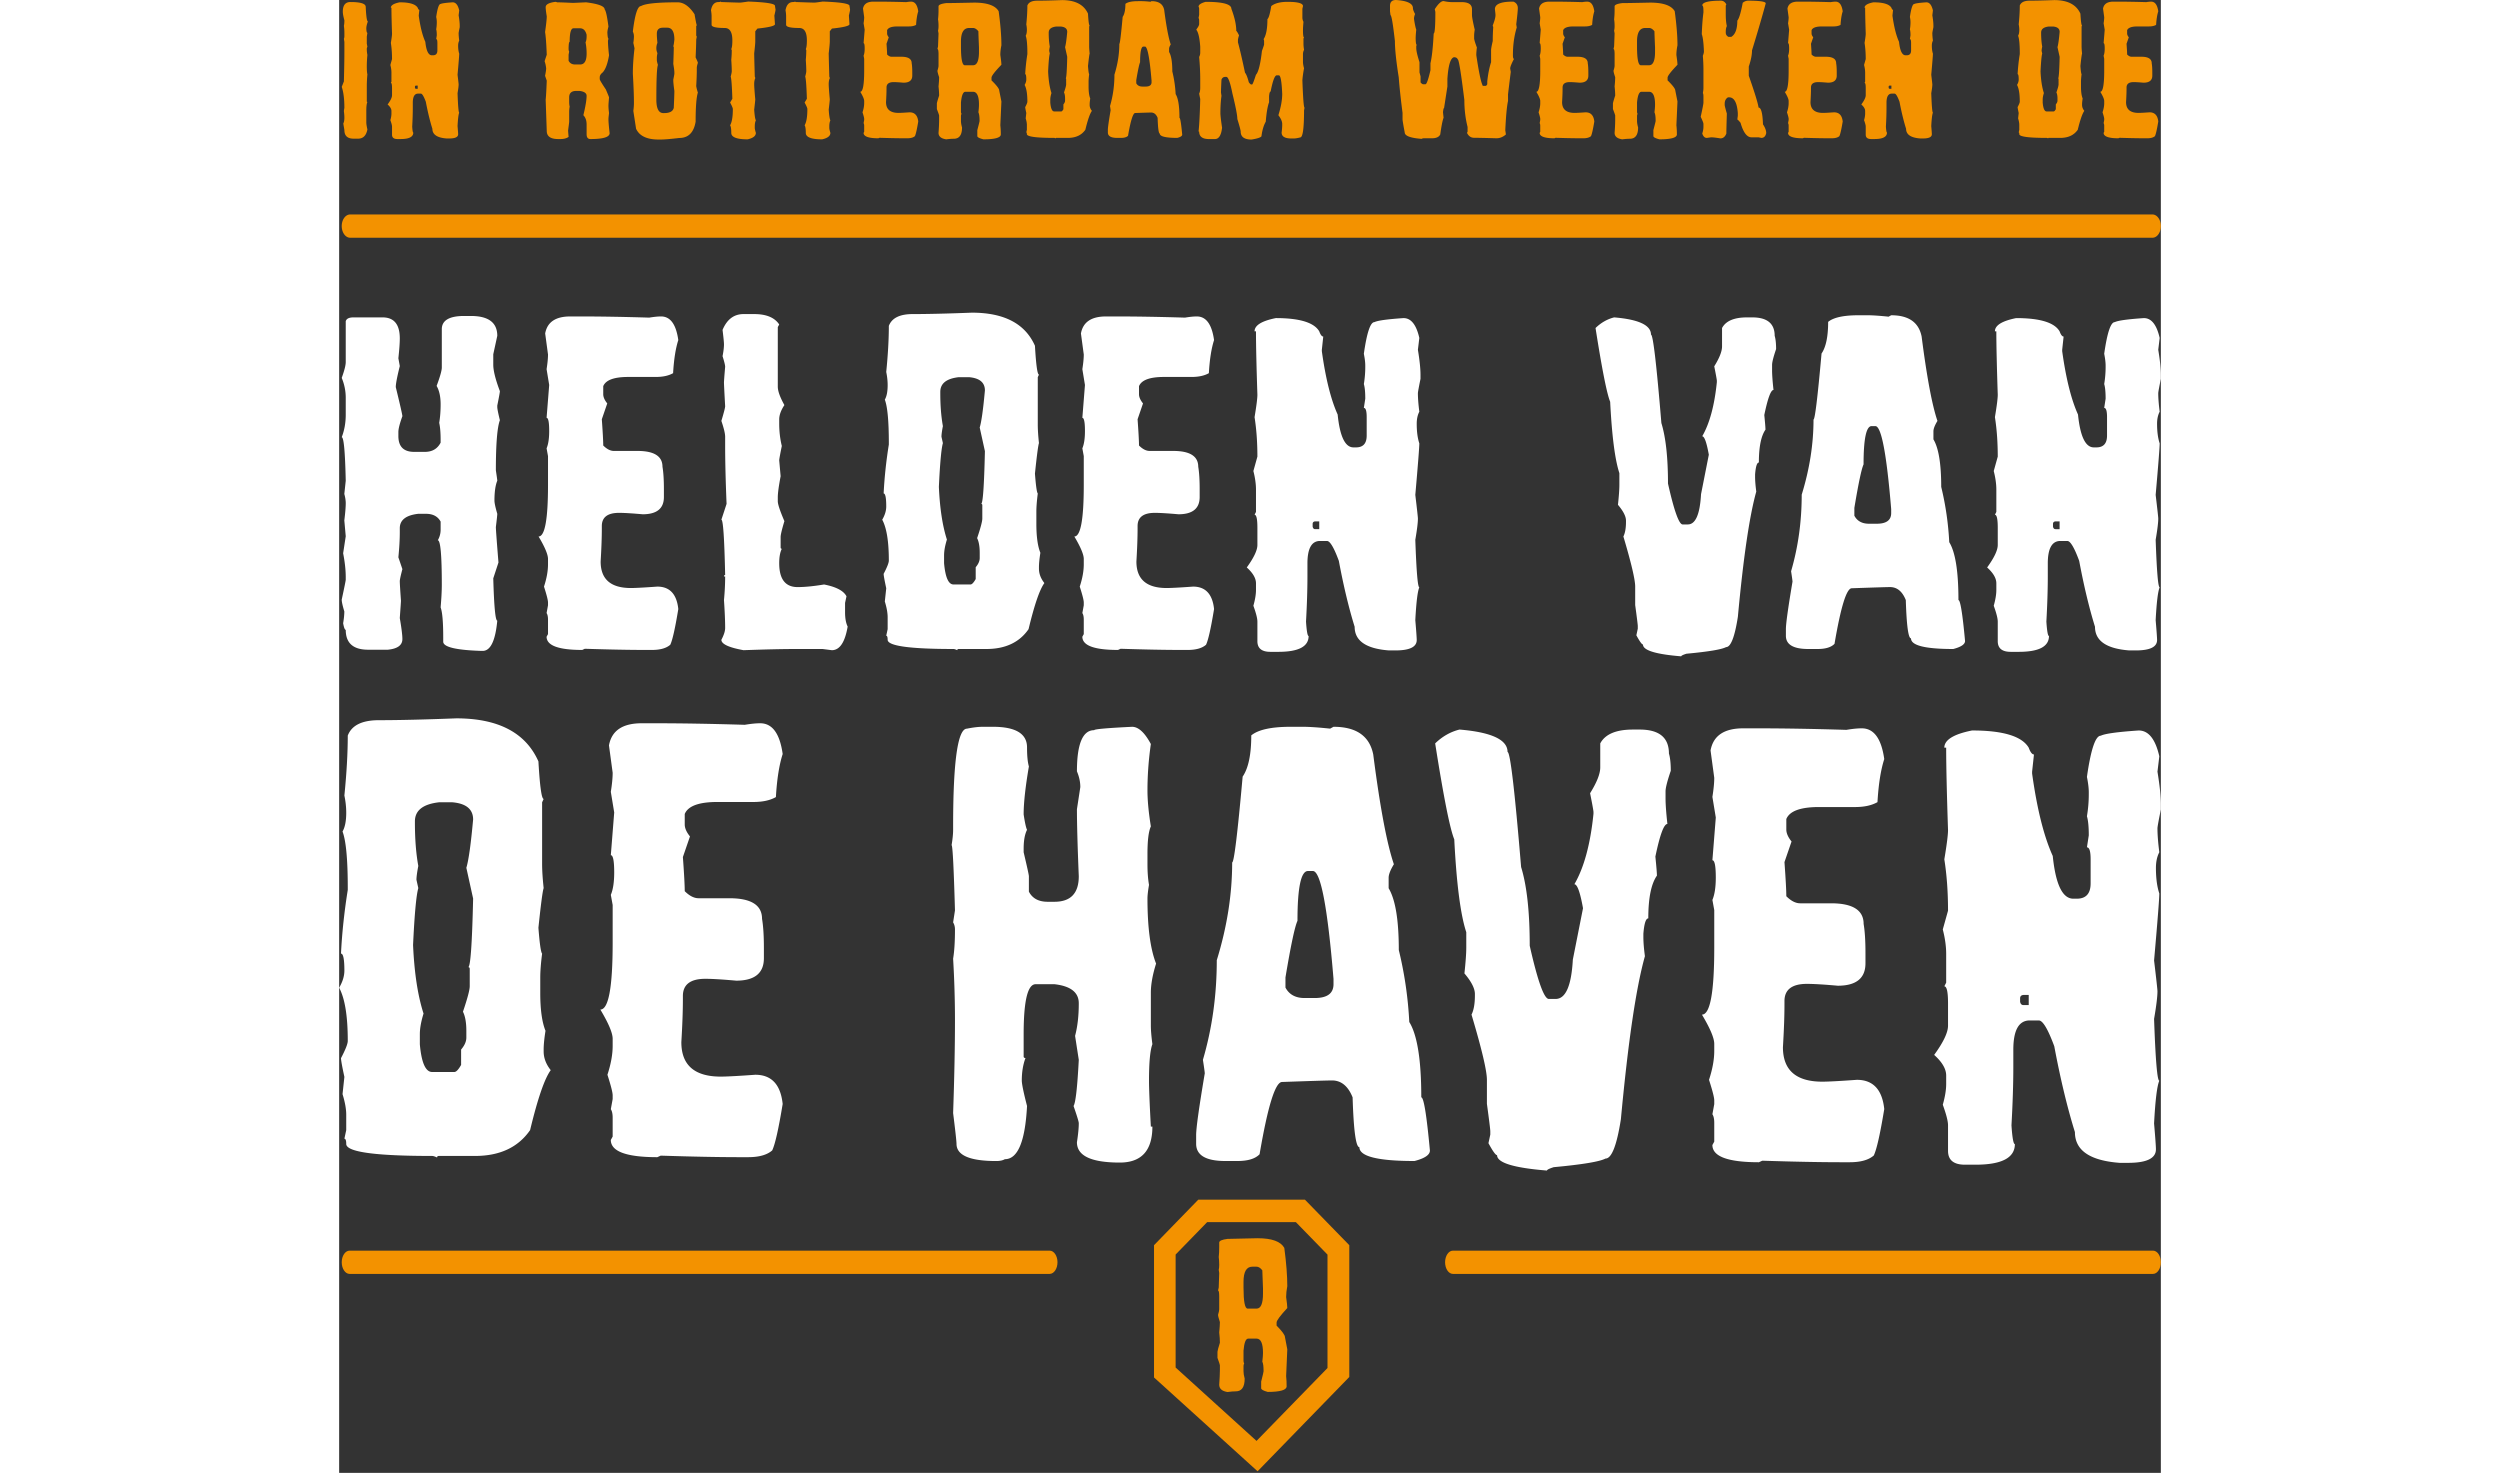 <svg width="258" height="152" viewBox="0 0 705 570" fill="none" xmlns="http://www.w3.org/2000/svg"><rect x="0" y="0" width="705" height="570" fill="#333333" stroke="none"/><path fill-rule="evenodd" clip-rule="evenodd" d="M335.958 472.929l-12.241 12.575v43.732l31.311 28.396 27.467-28.21v-43.881l-12.241-12.574h-34.296v-.038zm-3.471-8.657h41.275l17.167 17.613v51.008l-35.49 36.493-40.081-36.307v-51.194l17.129-17.613z" fill="#F39200"/><path d="M349.99 498.228c0 5.485.523 8.209 1.605 8.209h3.433c1.68 0 2.501-1.94 2.501-5.858v-1.903c-.15-3.993-.262-6.344-.262-7.052-.746-.971-1.492-1.418-2.239-1.418h-1.604c-2.314 0-3.434 1.977-3.434 5.895v2.127zm5.486-19.03c5.449 0 8.882 1.231 10.3 3.731.784 5.859 1.157 10.821 1.157 14.814-.298 1.53-.448 2.948-.448 4.216.299 2.127.448 3.545.448 4.254-2.762 2.985-4.142 4.851-4.142 5.597v1.194c2.164 2.202 3.246 3.694 3.246 4.478l.896 4.702-.448 10.373c.15 1.194.187 2.5.187 3.955 0 1.418-2.426 2.164-7.315 2.164-1.679-.447-2.537-.933-2.537-1.418v-2.574c.634-2.463.933-3.806.933-3.993 0-1.828-.15-3.06-.486-3.731.15-1.344.262-2.463.262-3.321 0-3.732-.821-5.597-2.501-5.597h-3.209c-.97 0-1.568 1.567-1.829 4.664v3.993c0 .373.075.671.261.932-.149.299-.261.597-.261.971v2.089c0 .784.149 1.717.448 2.836 0 3.284-1.157 4.925-3.433 4.925-.821 0-1.904.075-3.21.262-2.127-.336-3.209-1.269-3.209-2.836.149-2.202.261-4.105.261-5.635v-1.903c0-.186-.299-1.119-.933-2.836v-2.35c0-.336.299-1.493.933-3.508 0-1.045-.075-2.388-.261-3.992.149-1.642.261-2.985.261-3.993-.448-1.418-.709-2.351-.709-2.836.299-1.007.448-1.716.448-2.089v-4.926c0-1.567-.149-2.351-.448-2.351l.261-1.194c.149-3.619.187-5.522.187-5.634l-.187-1.194c.149-.634.187-1.231.187-1.903 0-1.269-.075-2.276-.187-3.022.149-1.195.187-2.538.187-3.993v-1.642c0-.672 1.082-1.157 3.209-1.418 1.493-.037 5.374-.112 11.681-.261zM278 488.5c0-2.479-1.362-4.5-3.033-4.5H4.034C2.363 484 1 486.021 1 488.5s1.363 4.5 3.034 4.5h270.933c1.671 0 3.033-2.021 3.033-4.5zm427 0c0-2.479-1.362-4.5-3.033-4.5H431.033c-1.671 0-3.033 2.021-3.033 4.5s1.362 4.5 3.033 4.5h270.934c1.671 0 3.033-2.021 3.033-4.5z" fill="#F39200"/><path d="M45.293 278c16.29 0 26.898 5.554 31.825 16.662.556 9.679 1.232 14.519 2.026 14.519l-.596 1.309v23.921c0 2.46.199 5.554.596 9.283-.397 1.111-1.073 6.228-2.026 15.353.477 6.188.953 9.521 1.43 9.997-.477 3.729-.715 6.823-.715 9.282v5.951c0 6.427.675 11.306 2.026 14.638-.477 3.015-.715 5.435-.715 7.26v.714c0 2.539.914 4.959 2.742 7.26-2.384 3.253-5.046 10.989-7.986 23.207-4.61 6.665-11.721 9.997-21.336 9.997H38.618c-.476 0-.715.198-.715.595-.874-.397-1.51-.595-1.907-.595-22.17 0-33.255-1.547-33.255-4.641 0-1.349-.238-2.024-.715-2.024l.715-3.332v-5.951c0-2.221-.476-4.879-1.43-7.973l.715-6.665c-.874-4.046-1.31-6.466-1.31-7.26 1.747-3.332 2.621-5.553 2.621-6.664 0-9.6-1.112-16.463-3.337-20.589 1.35-2.301 2.026-4.523 2.026-6.665 0-4.364-.437-6.545-1.31-6.545.396-8.014 1.27-16.226 2.621-24.636v-.714c0-11.028-.675-18.328-2.026-21.898.954-1.666 1.43-4.086 1.43-7.26 0-2.142-.238-4.363-.715-6.664.874-8.728 1.311-16.463 1.311-23.207 1.51-3.967 5.523-5.951 12.039-5.951 7.628 0 17.6-.238 29.917-.714zm-15.971 39.869v.595c0 6.268.437 11.822 1.31 16.661-.476 2.46-.715 4.245-.715 5.356l.716 3.213c-.795 2.777-1.47 10.116-2.027 22.017.477 10.791 1.828 19.637 4.053 26.54-.954 3.094-1.43 5.752-1.43 7.974v3.927c.635 7.141 2.224 10.711 4.767 10.711h8.582c.715 0 1.59-.913 2.622-2.737v-5.951c1.351-1.587 2.027-3.134 2.027-4.641v-2.619c0-3.173-.437-5.633-1.311-7.378 1.748-5.157 2.622-8.45 2.622-9.878v-6.665c0-.476-.199-.714-.596-.714.874 0 1.51-8.846 1.907-26.539l-2.622-11.902c.874-2.856 1.748-9.084 2.622-18.684 0-3.967-2.662-6.189-7.986-6.665h-5.245c-6.198.714-9.297 3.174-9.297 7.379zm87.735-37.965h5.364c9.933 0 21.454.199 34.566.595 2.384-.396 4.37-.595 5.959-.595 4.689 0 7.589 3.967 8.701 11.901-1.35 4.205-2.224 9.759-2.622 16.662-2.225 1.269-5.125 1.904-8.701 1.904h-13.945c-7.152 0-11.364 1.547-12.635 4.641v4.047c0 1.428.676 2.975 2.026 4.641l-2.741 7.974c.477 6.585.715 10.989.715 13.21 1.828 1.825 3.616 2.738 5.364 2.738h11.919c8.423 0 12.635 2.657 12.635 7.973.476 2.777.715 6.546.715 11.306v3.928c0 5.792-3.576 8.688-10.728 8.688-5.324-.476-9.297-.715-11.919-.715-5.801 0-8.701 2.222-8.701 6.665v1.309c0 4.443-.199 9.958-.596 16.543 0 8.886 5.086 13.329 15.257 13.329 2.304 0 6.754-.238 13.349-.714 6.278 0 9.814 3.769 10.608 11.306-1.589 9.68-2.94 15.67-4.052 17.971-1.987 1.745-5.086 2.618-9.297 2.618h-3.338c-8.025 0-18.196-.198-30.513-.595l-1.311.595c-11.999 0-17.998-2.222-17.998-6.665l.715-1.309v-7.259c0-1.508-.238-2.619-.715-3.333l.715-3.927v-1.428c0-1.111-.676-3.769-2.026-7.974 1.35-4.126 2.026-7.855 2.026-11.187v-2.737c0-2.222-1.589-5.991-4.768-11.306 3.179 0 4.768-8.609 4.768-25.826V350.24l-.715-3.928c.874-2.062 1.311-4.958 1.311-8.687 0-4.443-.437-6.665-1.311-6.665l1.311-16.543-1.311-7.973c.477-3.015.715-5.475.715-7.379l-1.43-10.592c1.033-5.713 5.244-8.569 12.634-8.569zm131.872 1.363h4.053c8.82 0 13.23 2.658 13.23 7.974 0 3.253.239 5.712.716 7.378-1.351 7.934-2.027 14.123-2.027 18.566.477 3.174.914 5.157 1.311 5.951-.874 1.745-1.311 4.165-1.311 7.259v1.428c1.351 5.713 2.027 8.807 2.027 9.283v5.951c1.35 2.618 3.774 3.927 7.27 3.927h2.623c6.277 0 9.416-3.292 9.416-9.878-.477-11.663-.715-20.311-.715-25.944l1.311-8.569c0-1.983-.437-4.007-1.311-6.07 0-10.631 2.225-15.947 6.674-15.947 0-.397 4.887-.833 14.661-1.309 2.463 0 4.887 2.221 7.271 6.664-.874 6.11-1.311 12.1-1.311 17.971 0 3.809.437 8.45 1.311 13.924-.874 1.905-1.311 5.435-1.311 10.592v4.047c0 3.015.199 5.673.596 7.974-.397 2.38-.596 4.125-.596 5.236 0 11.187 1.112 19.597 3.337 25.23-1.351 4.285-2.026 8.054-2.026 11.307v12.615c0 1.825.199 4.244.596 7.259-.874 2.381-1.311 7.062-1.311 14.044 0 3.094.238 9.045.715 17.851h.596c0 9.283-4.212 13.925-12.635 13.925-11.045 0-16.567-2.619-16.567-7.855.476-3.094.715-5.554.715-7.379 0-.555-.676-2.777-2.026-6.664.794-1.19 1.47-7.141 2.026-17.852l-1.431-9.283c.954-3.57 1.431-7.775 1.431-12.615 0-4.205-3.139-6.665-9.416-7.379h-7.271c-3.099 0-4.649 6.427-4.649 19.28v8.688c0 .397.239.595.715.595-.953 2.539-1.43 5.435-1.43 8.688 0 1.349.676 4.641 2.026 9.878-.715 13.726-3.575 20.589-8.582 20.589-.794.476-1.907.714-3.337.714-10.251 0-15.376-2.222-15.376-6.665 0-.952-.437-4.919-1.311-11.901.477-13.805.715-25.786.715-35.941 0-7.697-.238-15.631-.715-23.803.477-2.856.715-6.625.715-11.306 0-1.031-.238-1.944-.715-2.737l.715-4.641c-.477-16.821-.914-25.231-1.311-25.231.397-2.38.596-4.364.596-5.95v-1.31c0-25.23 1.788-37.845 5.364-37.845 2.384-.476 4.37-.714 5.959-.714zm119.322 0h4.649c2.542 0 6.079.238 10.608.714l1.311-.714c8.82 0 13.946 3.57 15.376 10.711 2.622 20.39 5.284 34.553 7.986 42.487-1.351 2.221-2.026 3.967-2.026 5.236v4.047c2.622 4.363 3.933 12.337 3.933 23.921a148.932 148.932 0 0 1 4.052 27.849c3.099 4.998 4.649 14.717 4.649 29.157.954 0 2.066 6.863 3.337 20.589 0 1.666-1.986 3.015-5.959 4.047-14.224 0-21.336-1.786-21.336-5.356-1.351 0-2.225-6.426-2.622-19.28-1.748-4.363-4.41-6.545-7.986-6.545-1.51 0-7.946.198-19.309.595-2.623 0-5.523 9.322-8.701 27.967-1.669 1.746-4.53 2.619-8.582 2.619h-4.649c-7.549 0-11.323-2.222-11.323-6.665v-3.332c0-2.777 1.112-10.751 3.337-23.922 0-.396-.238-2.142-.715-5.236 3.576-12.219 5.364-25.072 5.364-38.56 3.973-12.853 5.959-25.468 5.959-37.845.716 0 2.066-11.068 4.053-33.204 2.225-3.253 3.337-8.569 3.337-15.948 2.702-2.221 7.788-3.332 15.257-3.332zm-2.026 96.994v3.927c1.43 2.698 3.893 4.047 7.39 4.047h3.933c4.847 0 7.271-1.785 7.271-5.356v-2.023c-2.304-27.849-4.966-41.773-7.986-41.773h-1.907c-2.702 0-4.053 6.427-4.053 19.28-1.033 2.221-2.582 9.521-4.648 21.898zm67.353-95.923c12.397 1.031 18.595 3.927 18.595 8.688 1.033 0 2.781 14.836 5.244 44.51 2.225 7.22 3.337 17.376 3.337 30.467 3.099 13.726 5.563 20.589 7.39 20.589h2.623c3.893 0 6.118-5.078 6.674-15.234l3.934-19.875c-1.113-6.188-2.225-9.282-3.338-9.282 3.735-6.427 6.198-15.512 7.39-27.254v-.714c0-.476-.437-2.896-1.311-7.26 2.623-4.205 3.934-7.537 3.934-9.997v-9.283c1.907-3.57 6.118-5.355 12.634-5.355h2.622c7.549 0 11.324 3.094 11.324 9.283.476 1.587.715 3.808.715 6.664-1.351 3.967-2.026 6.625-2.026 7.974v2.737c0 2.222.238 5.515.715 9.878-1.351 0-2.901 4.205-4.649 12.616.398 3.967.596 6.426.596 7.378-2.225 3.174-3.337 8.688-3.337 16.543-.954 0-1.589 1.983-1.907 5.95v1.309c0 1.905.198 4.364.596 7.379-3.417 12.139-6.516 33.165-9.297 63.076-1.59 10.156-3.576 15.234-5.96 15.234-2.225 1.19-8.9 2.3-20.024 3.332-1.749.555-2.623.992-2.623 1.309-12.873-1.031-19.309-3.015-19.309-5.951-.556 0-1.669-1.547-3.337-4.641l.715-3.332v-1.309c0-.635-.437-4.166-1.311-10.592v-9.283c0-3.491-1.987-11.901-5.96-25.231.874-1.745 1.311-4.205 1.311-7.378v-.595c0-2.143-1.351-4.801-4.052-7.974.476-4.443.715-7.776.715-9.997v-5.951c-2.225-6.744-3.775-18.724-4.649-35.941-1.669-4.046-4.132-16.424-7.39-37.132 2.781-2.697 5.92-4.482 9.416-5.355zm109.787-.476h5.363c9.933 0 21.455.198 34.566.595 2.384-.397 4.371-.595 5.96-.595 4.688 0 7.589 3.967 8.701 11.901-1.351 4.205-2.225 9.759-2.622 16.662-2.225 1.269-5.125 1.904-8.701 1.904h-13.946c-7.151 0-11.363 1.547-12.634 4.641v4.047c0 1.428.675 2.975 2.026 4.641l-2.741 7.974c.476 6.585.715 10.988.715 13.21 1.827 1.825 3.615 2.737 5.363 2.737h11.92c8.423 0 12.634 2.658 12.634 7.974.477 2.777.715 6.546.715 11.306v3.927c0 5.792-3.575 8.688-10.727 8.688-5.324-.476-9.297-.714-11.919-.714-5.801 0-8.701 2.222-8.701 6.665v1.309c0 4.443-.199 9.957-.596 16.543 0 8.886 5.085 13.329 15.256 13.329 2.305 0 6.755-.238 13.35-.714 6.277 0 9.813 3.768 10.608 11.306-1.589 9.679-2.94 15.67-4.052 17.97-1.987 1.746-5.086 2.619-9.298 2.619h-3.337c-8.026 0-18.197-.199-30.513-.595l-1.311.595c-11.999 0-17.999-2.222-17.999-6.665l.716-1.309v-7.26c0-1.507-.239-2.618-.716-3.332l.716-3.927v-1.429c0-1.11-.676-3.768-2.027-7.973 1.351-4.126 2.027-7.855 2.027-11.187v-2.738c0-2.221-1.59-5.99-4.768-11.306 3.178 0 4.768-8.608 4.768-25.825v-14.638l-.716-3.928c.875-2.063 1.312-4.959 1.312-8.688 0-4.443-.437-6.664-1.312-6.664l1.312-16.543-1.312-7.974c.477-3.015.716-5.474.716-7.378l-1.431-10.592c1.033-5.713 5.245-8.569 12.635-8.569zm88.57.833c11.998 0 19.309 2.222 21.931 6.665.636 1.745 1.311 2.618 2.026 2.618l-.715 6.664v.715c1.907 13.725 4.569 24.357 7.986 31.895 1.113 11.028 3.775 16.542 7.986 16.542h1.311c3.576 0 5.364-1.983 5.364-5.95v-9.283c0-3.095-.477-4.642-1.43-4.642l.715-4.641c0-3.333-.239-5.792-.715-7.379.476-2.856.715-5.712.715-8.569v-.714c0-1.587-.239-3.57-.715-5.95 1.509-10.632 3.297-15.948 5.363-15.948 1.59-.793 6.477-1.468 14.661-2.023 3.814 0 6.476 3.332 7.986 9.997l-.715 5.95c.874 5.316 1.311 9.521 1.311 12.616v2.023c-.874 4.284-1.311 6.704-1.311 7.26 0 2.459.238 5.553.715 9.282-.874 1.667-1.311 3.69-1.311 6.07 0 3.967.437 7.26 1.311 9.878 0 1.983-.675 10.632-2.026 25.944.874 7.3 1.311 11.267 1.311 11.901 0 2.063-.437 5.634-1.311 10.711.556 15.948 1.231 23.922 2.026 23.922-.874 1.983-1.549 7.497-2.026 16.542.477 5.554.715 8.886.715 9.997 0 3.491-3.576 5.237-10.727 5.237h-3.338c-11.522-.873-17.283-4.84-17.283-11.901-2.94-9.442-5.602-20.51-7.986-33.205-2.463-6.664-4.45-9.996-5.959-9.996h-3.934c-3.973.238-5.959 4.006-5.959 11.306v6.664c0 6.506-.239 14.044-.716 22.612.318 4.84.755 7.26 1.312 7.26 0 5.316-5.086 7.974-15.257 7.974h-4.053c-4.37 0-6.555-1.785-6.555-5.356v-9.878c0-1.586-.676-4.244-2.027-7.973.874-3.095 1.311-5.753 1.311-7.974v-3.332c0-2.539-1.549-5.197-4.648-7.974 3.576-4.919 5.364-8.688 5.364-11.306v-8.688c0-4.364-.477-6.546-1.431-6.546l.715-1.428v-11.187c0-2.856-.437-5.99-1.311-9.402l2.027-7.259c0-7.22-.477-13.845-1.431-19.875.954-5.713 1.431-9.482 1.431-11.306-.477-14.361-.716-24.993-.716-31.895h-.715c0-3.015 3.576-5.237 10.728-6.665zm18.594 103.659v1.309c.159.873.596 1.309 1.311 1.309h2.026v-3.927h-2.026c-.874.079-1.311.515-1.311 1.309zM48.41 122.281h2.557c6.82 0 10.231 2.561 10.231 7.683l-1.553 7.135v4.025c0 2.317.853 5.732 2.558 10.245 0 .427-.335 2.286-1.005 5.579v.549c0 .671.335 2.379 1.005 5.123-1.036 2.805-1.553 9.269-1.553 19.392.365 2.439.548 3.781.548 4.024-.73 1.769-1.096 4.33-1.096 7.684 0 .915.365 2.622 1.096 5.123 0 .426-.183 2.134-.548 5.122 0 .854.335 5.427 1.005 13.721l-2.01 6.128c.304 10.916.822 16.374 1.553 16.374-.73 7.805-2.619 11.708-5.664 11.708h-.456c-9.866-.305-14.799-1.494-14.799-3.567v-1.555c0-6.037-.335-9.94-1.004-11.709.304-3.537.456-6.433.456-8.689 0-11.526-.517-17.289-1.553-17.289a8.167 8.167 0 0 0 1.097-4.116v-3.11c-1.097-2.012-2.984-3.018-5.664-3.018h-3.014c-4.75.548-7.126 2.408-7.126 5.579v1.555c0 2.744-.182 5.976-.548 9.696l1.553 4.574c-.67 2.561-1.005 4.116-1.005 4.665 0 .793.153 3.323.457 7.592 0 .244-.152 2.47-.457 6.678.67 3.902 1.005 6.616 1.005 8.141 0 2.378-1.888 3.75-5.663 4.116H11.23c-5.785 0-8.678-2.561-8.678-7.684-.365 0-.7-.854-1.005-2.561.305-1.829.457-3.354.457-4.574-.67-2.195-1.005-3.719-1.005-4.573 1.035-4.818 1.553-7.379 1.553-7.684v-1.006c0-2.744-.335-5.824-1.005-9.239l1.005-6.586-.548-6.128c.365-2.927.548-5.153.548-6.678 0-1.036-.183-2.226-.548-3.567l.548-5.123c-.244-11.22-.761-16.83-1.553-16.83 1.035-2.684 1.553-5.58 1.553-8.69v-6.586c0-2.622-.518-5.184-1.553-7.684 1.035-2.866 1.553-4.909 1.553-6.128v-15.825c.304-.976 1.31-1.464 3.014-1.464h11.236c4.446 0 6.668 2.714 6.668 8.141 0 1.708-.182 4.269-.548 7.684l.549 3.019c-1.036 4.146-1.553 6.86-1.553 8.141 1.705 7.012 2.557 10.763 2.557 11.251-1.035 2.866-1.553 4.909-1.553 6.128v1.555c0 4.086 2.04 6.129 6.12 6.129h4.111c2.862 0 4.903-1.189 6.12-3.568v-1.097c0-2.744-.182-4.94-.547-6.586.365-2.134.548-4.513.548-7.135 0-2.988-.518-5.366-1.553-7.135 1.34-3.598 2.01-5.976 2.01-7.135v-14.818c0-3.415 2.892-5.122 8.677-5.122zm41.003.183h4.11c7.613 0 16.443.152 26.491.457 1.827-.305 3.35-.457 4.568-.457 3.593 0 5.816 3.049 6.668 9.147-1.035 3.232-1.705 7.5-2.009 12.806-1.706.975-3.928 1.463-6.669 1.463h-10.687c-5.481 0-8.709 1.189-9.683 3.568v3.11c0 1.097.517 2.287 1.553 3.567l-2.101 6.129c.365 5.061.548 8.446.548 10.153 1.4 1.403 2.771 2.104 4.11 2.104h9.135c6.455 0 9.683 2.043 9.683 6.129.365 2.134.548 5.031.548 8.689v3.019c0 4.452-2.74 6.677-8.221 6.677-4.08-.365-7.125-.548-9.135-.548-4.446 0-6.668 1.707-6.668 5.122v1.006c0 3.415-.153 7.653-.457 12.715 0 6.83 3.897 10.245 11.692 10.245 1.766 0 5.177-.183 10.231-.549 4.811 0 7.521 2.896 8.13 8.69-1.218 7.439-2.253 12.043-3.106 13.812-1.522 1.341-3.897 2.012-7.125 2.012h-2.557c-6.151 0-13.946-.152-23.385-.457l-1.005.457c-9.196 0-13.794-1.707-13.794-5.122l.548-1.006v-5.58c0-1.159-.182-2.013-.548-2.561l.548-3.019v-1.098c0-.853-.517-2.896-1.552-6.128 1.035-3.171 1.552-6.037 1.552-8.599v-2.103c0-1.708-1.218-4.604-3.653-8.69 2.435 0 3.653-6.617 3.653-19.85v-11.251l-.548-3.018c.67-1.586 1.005-3.812 1.005-6.678 0-3.415-.335-5.122-1.005-5.122l1.005-12.715-1.005-6.128c.366-2.318.548-4.208.548-5.671l-1.096-8.141c.792-4.391 4.02-6.586 9.683-6.586zm67.1-.915h4.111c4.689 0 7.917 1.341 9.683 4.025l-.548 1.006v23.051c0 1.707.852 4.085 2.557 7.134-1.339 2.013-2.009 3.873-2.009 5.58v1.555c0 3.049.335 5.946 1.005 8.69-.67 3.293-1.005 5.153-1.005 5.58l.548 6.128c-.731 3.842-1.096 6.556-1.096 8.141v1.555c0 1.159.852 3.72 2.557 7.684-.974 3.232-1.461 5.275-1.461 6.129v4.025c0 .365.152.548.457.548-.67 1.342-1.005 3.202-1.005 5.58 0 6.159 2.375 9.239 7.125 9.239 2.801 0 6.211-.336 10.231-1.006 4.689.914 7.582 2.439 8.678 4.573l-.548 2.561v3.568c0 2.378.335 4.238 1.004 5.58-1.035 6.098-3.075 9.147-6.12 9.147l-3.562-.458h-10.688c-4.872 0-11.51.153-19.914.458-5.724-1.037-8.586-2.379-8.586-4.025.974-1.829 1.461-3.354 1.461-4.574 0-2.744-.152-6.342-.457-10.793.305-3.171.457-6.22.457-9.147h-.457c0-.366.153-.549.457-.549-.304-14.27-.792-21.405-1.461-21.405l2.009-6.128c-.365-8.965-.548-16.435-.548-22.411v-3.567c0-1.22-.487-3.263-1.461-6.129.974-3.232 1.461-5.122 1.461-5.671-.304-5.488-.457-8.538-.457-9.147 0-.549.153-2.592.457-6.129 0-.61-.335-1.982-1.005-4.116.366-1.83.548-3.354.548-4.574 0-.732-.182-2.591-.548-5.58 1.705-4.085 4.415-6.128 8.13-6.128zm88.37-.549c12.484 0 20.614 4.269 24.39 12.806.426 7.44.944 11.16 1.553 11.16l-.457 1.006v18.386c0 1.89.152 4.268.457 7.134-.305.854-.823 4.787-1.553 11.8.365 4.757.73 7.318 1.096 7.684-.366 2.866-.548 5.244-.548 7.135v4.573c0 4.94.517 8.69 1.553 11.251-.366 2.318-.548 4.178-.548 5.58v.549c0 1.951.7 3.811 2.101 5.58-1.827 2.5-3.867 8.446-6.121 17.837-3.532 5.122-8.982 7.683-16.351 7.683h-10.688c-.365 0-.548.153-.548.458-.67-.305-1.157-.458-1.461-.458-16.991 0-25.486-1.189-25.486-3.567 0-1.037-.183-1.555-.548-1.555l.548-2.561v-4.574c0-1.707-.366-3.75-1.096-6.128l.548-5.123c-.67-3.11-1.005-4.97-1.005-5.58 1.34-2.561 2.01-4.268 2.01-5.122 0-7.379-.853-12.654-2.558-15.825 1.035-1.768 1.553-3.476 1.553-5.122 0-3.354-.335-5.031-1.005-5.031.304-6.159.974-12.471 2.01-18.935v-.549c0-8.476-.518-14.086-1.553-16.83.73-1.281 1.096-3.141 1.096-5.58 0-1.647-.183-3.354-.548-5.123.67-6.708 1.005-12.653 1.005-17.837 1.157-3.049 4.232-4.573 9.226-4.573 5.846 0 13.489-.183 22.928-.549zm-12.241 30.643v.457c0 4.818.335 9.087 1.005 12.806-.365 1.891-.548 3.263-.548 4.117l.548 2.469c-.609 2.135-1.126 7.776-1.553 16.923.366 8.293 1.401 15.093 3.106 20.398-.731 2.378-1.096 4.421-1.096 6.129v3.018c.487 5.488 1.705 8.233 3.654 8.233h6.577c.548 0 1.218-.702 2.009-2.104v-4.574c1.036-1.219 1.553-2.409 1.553-3.567v-2.013c0-2.439-.335-4.329-1.004-5.671 1.339-3.964 2.009-6.494 2.009-7.592v-5.122c0-.366-.152-.549-.457-.549.67 0 1.158-6.8 1.462-20.399l-2.01-9.147c.67-2.195 1.34-6.982 2.01-14.361 0-3.049-2.04-4.756-6.12-5.122h-4.02c-4.75.549-7.125 2.439-7.125 5.671zm64.11-29.179h4.111c7.612 0 16.442.152 26.491.457 1.826-.305 3.349-.457 4.567-.457 3.593 0 5.816 3.049 6.668 9.147-1.035 3.232-1.705 7.5-2.009 12.806-1.706.975-3.928 1.463-6.669 1.463h-10.687c-5.481 0-8.709 1.189-9.683 3.568v3.11c0 1.097.517 2.287 1.553 3.567l-2.101 6.129c.365 5.061.548 8.446.548 10.153 1.4 1.403 2.771 2.104 4.11 2.104h9.135c6.455 0 9.683 2.043 9.683 6.129.365 2.134.548 5.031.548 8.689v3.019c0 4.452-2.74 6.677-8.221 6.677-4.08-.365-7.125-.548-9.135-.548-4.446 0-6.668 1.707-6.668 5.122v1.006c0 3.415-.153 7.653-.457 12.715 0 6.83 3.897 10.245 11.692 10.245 1.767 0 5.177-.183 10.231-.549 4.811 0 7.521 2.896 8.13 8.69-1.218 7.439-2.253 12.043-3.106 13.812-1.522 1.341-3.897 2.012-7.125 2.012h-2.557c-6.151 0-13.946-.152-23.385-.457l-1.005.457c-9.196 0-13.794-1.707-13.794-5.122l.548-1.006v-5.58c0-1.159-.182-2.013-.548-2.561l.548-3.019v-1.098c0-.853-.517-2.896-1.552-6.128 1.035-3.171 1.552-6.037 1.552-8.599v-2.103c0-1.708-1.217-4.604-3.653-8.69 2.436 0 3.653-6.617 3.653-19.85v-11.251l-.548-3.018c.67-1.586 1.005-3.812 1.005-6.678 0-3.415-.335-5.122-1.005-5.122l1.005-12.715-1.005-6.128c.366-2.318.548-4.208.548-5.671l-1.096-8.141c.792-4.391 4.02-6.586 9.683-6.586zm65.738.64c9.195 0 14.798 1.707 16.808 5.122.487 1.342 1.005 2.013 1.553 2.013l-.548 5.122v.549c1.461 10.55 3.501 18.721 6.12 24.514.852 8.477 2.893 12.715 6.12 12.715h1.005c2.74 0 4.111-1.525 4.111-4.574v-7.134c0-2.379-.366-3.568-1.097-3.568l.548-3.567c0-2.561-.182-4.452-.548-5.672a39.97 39.97 0 0 0 .548-6.585v-.549c0-1.22-.182-2.744-.548-4.574 1.157-8.171 2.528-12.257 4.111-12.257 1.218-.61 4.963-1.128 11.236-1.555 2.923 0 4.963 2.561 6.12 7.683l-.548 4.574c.67 4.086 1.005 7.318 1.005 9.696v1.555c-.67 3.293-1.005 5.153-1.005 5.58 0 1.89.183 4.269.548 7.135-.67 1.28-1.005 2.835-1.005 4.665 0 3.049.335 5.58 1.005 7.592 0 1.524-.518 8.171-1.553 19.941.67 5.61 1.005 8.659 1.005 9.147 0 1.585-.335 4.33-1.005 8.232.426 12.258.944 18.386 1.553 18.386-.67 1.525-1.187 5.763-1.553 12.715.366 4.268.548 6.83.548 7.683 0 2.684-2.74 4.025-8.221 4.025h-2.558c-8.83-.671-13.245-3.72-13.245-9.147-2.253-7.257-4.293-15.764-6.12-25.521-1.888-5.122-3.411-7.683-4.568-7.683h-3.014c-3.045.183-4.568 3.079-4.568 8.69v5.122c0 5-.182 10.794-.548 17.38.244 3.72.579 5.579 1.005 5.579 0 4.086-3.897 6.129-11.692 6.129h-3.106c-3.35 0-5.024-1.372-5.024-4.116v-7.592c0-1.22-.518-3.263-1.553-6.129.67-2.378 1.005-4.421 1.005-6.129v-2.561c0-1.951-1.188-3.994-3.563-6.128 2.74-3.781 4.111-6.678 4.111-8.69v-6.678c0-3.354-.366-5.031-1.096-5.031l.548-1.097v-8.599c0-2.195-.335-4.604-1.005-7.226l1.553-5.58c0-5.549-.366-10.641-1.096-15.275.73-4.391 1.096-7.288 1.096-8.69-.366-11.038-.548-19.209-.548-24.515h-.548c0-2.317 2.74-4.024 8.221-5.122zm14.25 79.672v1.006c.122.671.457 1.006 1.005 1.006h1.553v-3.018h-1.553c-.67.061-1.005.396-1.005 1.006zm116.692-79.947c9.5.793 14.25 3.019 14.25 6.678.792 0 2.132 11.403 4.02 34.21 1.705 5.55 2.558 13.355 2.558 23.417 2.375 10.55 4.262 15.825 5.663 15.825h2.01c2.984 0 4.689-3.903 5.115-11.709l3.015-15.275c-.853-4.757-1.706-7.135-2.558-7.135 2.862-4.94 4.75-11.922 5.663-20.947v-.549c0-.366-.335-2.226-1.004-5.58 2.009-3.232 3.014-5.793 3.014-7.684v-7.134c1.462-2.744 4.689-4.117 9.683-4.117h2.01c5.785 0 8.678 2.379 8.678 7.135.365 1.22.548 2.927.548 5.123-1.036 3.049-1.553 5.092-1.553 6.128v2.104c0 1.708.182 4.238.548 7.592-1.035 0-2.223 3.232-3.563 9.696.305 3.049.457 4.94.457 5.672-1.705 2.439-2.558 6.677-2.558 12.714-.73 0-1.218 1.525-1.461 4.574v1.006c0 1.463.152 3.354.456 5.671-2.618 9.33-4.993 25.49-7.125 48.48-1.218 7.806-2.74 11.709-4.567 11.709-1.705.914-6.821 1.768-15.346 2.561-1.34.427-2.01.762-2.01 1.006-9.866-.793-14.798-2.317-14.798-4.574-.427 0-1.279-1.189-2.558-3.567l.548-2.561v-1.006c0-.488-.335-3.202-1.005-8.141v-7.135c0-2.683-1.522-9.147-4.567-19.392.67-1.342 1.005-3.232 1.005-5.671v-.458c0-1.646-1.036-3.689-3.106-6.128.365-3.415.548-5.977.548-7.684v-4.574c-1.705-5.183-2.893-14.391-3.563-27.624-1.279-3.11-3.166-12.623-5.663-28.539 2.131-2.074 4.537-3.446 7.216-4.117zm94.505-.823h3.562c1.949 0 4.659.183 8.13.549l1.005-.549c6.76 0 10.688 2.744 11.784 8.233 2.009 15.672 4.05 26.557 6.12 32.655-1.035 1.708-1.553 3.049-1.553 4.025v3.11c2.01 3.354 3.015 9.482 3.015 18.386a114.808 114.808 0 0 1 3.105 21.404c2.375 3.842 3.563 11.312 3.563 22.411.731 0 1.583 5.275 2.558 15.824 0 1.281-1.523 2.318-4.568 3.11-10.9 0-16.351-1.372-16.351-4.116-1.035 0-1.705-4.939-2.01-14.818-1.339-3.354-3.379-5.031-6.12-5.031-1.157 0-6.09.152-14.798.457-2.01 0-4.232 7.165-6.668 21.496-1.279 1.342-3.472 2.012-6.577 2.012h-3.563c-5.785 0-8.678-1.707-8.678-5.122v-2.561c0-2.135.853-8.263 2.558-18.386 0-.305-.183-1.647-.548-4.025 2.74-9.391 4.11-19.27 4.11-29.637 3.045-9.879 4.568-19.575 4.568-29.088.548 0 1.583-8.507 3.105-25.52 1.706-2.501 2.558-6.586 2.558-12.258 2.071-1.707 5.968-2.561 11.693-2.561zm-1.553 74.55v3.018c1.096 2.074 2.984 3.11 5.663 3.11h3.015c3.715 0 5.572-1.372 5.572-4.116v-1.555c-1.766-21.404-3.806-32.107-6.12-32.107h-1.462c-2.07 0-3.106 4.94-3.106 14.819-.791 1.707-1.979 7.318-3.562 16.831zm62.62-73.452c9.196 0 14.798 1.707 16.808 5.122.487 1.342 1.005 2.013 1.553 2.013l-.548 5.122v.549c1.461 10.55 3.501 18.721 6.12 24.514.853 8.477 2.893 12.715 6.12 12.715h1.005c2.741 0 4.111-1.525 4.111-4.574v-7.134c0-2.379-.366-3.568-1.096-3.568l.548-3.567c0-2.561-.183-4.452-.548-5.672a40.08 40.08 0 0 0 .548-6.585v-.549c0-1.22-.183-2.744-.548-4.574 1.157-8.171 2.527-12.257 4.11-12.257 1.218-.61 4.963-1.128 11.236-1.555 2.923 0 4.963 2.561 6.12 7.683l-.548 4.574c.67 4.086 1.005 7.318 1.005 9.696v1.555c-.67 3.293-1.005 5.153-1.005 5.58 0 1.89.183 4.269.548 7.135-.67 1.28-1.005 2.835-1.005 4.665 0 3.049.335 5.58 1.005 7.592 0 1.524-.517 8.171-1.553 19.941.67 5.61 1.005 8.659 1.005 9.147 0 1.585-.335 4.33-1.005 8.232.427 12.258.944 18.386 1.553 18.386-.67 1.525-1.187 5.763-1.553 12.715.366 4.268.548 6.83.548 7.683 0 2.684-2.74 4.025-8.221 4.025h-2.558c-8.83-.671-13.245-3.72-13.245-9.147-2.253-7.257-4.293-15.764-6.12-25.521-1.888-5.122-3.411-7.683-4.568-7.683h-3.014c-3.045.183-4.567 3.079-4.567 8.69v5.122c0 5-.183 10.794-.549 17.38.244 3.72.579 5.579 1.005 5.579 0 4.086-3.897 6.129-11.692 6.129h-3.106c-3.349 0-5.024-1.372-5.024-4.116v-7.592c0-1.22-.518-3.263-1.553-6.129.67-2.378 1.005-4.421 1.005-6.129v-2.561c0-1.951-1.188-3.994-3.563-6.128 2.741-3.781 4.111-6.678 4.111-8.69v-6.678c0-3.354-.365-5.031-1.096-5.031l.548-1.097v-8.599c0-2.195-.335-4.604-1.005-7.226l1.553-5.58c0-5.549-.365-10.641-1.096-15.275.731-4.391 1.096-7.288 1.096-8.69-.365-11.038-.548-19.209-.548-24.515h-.548c0-2.317 2.74-4.024 8.221-5.122zm14.25 79.672v1.006c.122.671.457 1.006 1.005 1.006h1.553v-3.018h-1.553c-.67.061-1.005.396-1.005 1.006z" fill="#fff"/><path d="M705 87.5c0-2.479-1.459-4.5-3.249-4.5H4.249C2.459 83 1 85.021 1 87.5S2.46 92 4.249 92h697.53c1.762 0 3.221-2.021 3.221-4.5zM4.373.787c3.942 0 5.913.625 5.913 1.874.177 3.747.455 5.62.834 5.62-.405 1.125-.607 2.037-.607 2.736.05 1.125.19 1.687.417 1.687l-.227 1.461v2.698l.227 1.274c-.151.225-.227.5-.227.825 0 .774.076 1.536.227 2.286a47.098 47.098 0 0 0-.227 4.422c0 1.474.076 2.51.227 3.11a48.876 48.876 0 0 0-.227 4.61v5.845c0 .15.076.225.227.225-.278.6-.417 1.711-.417 3.335v4.61c0 .55.14 1.449.417 2.698-.455 2.373-1.655 3.56-3.6 3.56H5.624c-2.4 0-3.6-1.112-3.6-3.335l-.418-2.511c.278-.55.417-1.312.417-2.286 0-.7-.063-1.537-.19-2.51 0-.126.064-.55.19-1.275 0-3.423-.34-6.133-1.023-8.132l.834-2.098c.126-4.822.19-8.594.19-11.317v-3.973l-.19-1.236c.126-.225.19-.575.19-1.05v-1.236c0-.9-.064-1.812-.19-2.736.126-.475.19-1.174.19-2.098-.405-1.524-.607-2.636-.607-3.336 0-2.498.985-3.747 2.956-3.747zM23.423.9c3.815 0 6.14.699 6.974 2.098.202.55.417.824.644.824l-.227 2.099v.225c.606 4.322 1.452 7.67 2.539 10.043.354 3.472 1.2 5.209 2.54 5.209h.416c1.137 0 1.706-.625 1.706-1.874V16.6c0-.974-.152-1.461-.455-1.461l.227-1.462c0-1.05-.075-1.824-.227-2.323.152-.9.227-1.8.227-2.699v-.224c0-.5-.075-1.125-.227-1.874.48-3.348 1.049-5.022 1.706-5.022.505-.25 2.059-.462 4.661-.637 1.213 0 2.06 1.05 2.54 3.148l-.228 1.874c.278 1.674.417 2.998.417 3.972v.637c-.278 1.35-.417 2.111-.417 2.286 0 .775.076 1.749.228 2.923-.278.525-.417 1.162-.417 1.911 0 1.25.139 2.286.417 3.11 0 .625-.215 3.348-.645 8.17.278 2.298.417 3.547.417 3.747 0 .65-.139 1.774-.416 3.373.176 5.022.391 7.532.644 7.532-.278.625-.493 2.361-.645 5.21.152 1.748.228 2.797.228 3.147 0 1.1-1.137 1.649-3.411 1.649h-1.062c-3.663-.275-5.495-1.524-5.495-3.748-.935-2.973-1.782-6.458-2.54-10.455-.783-2.098-1.415-3.148-1.895-3.148h-1.25c-1.264.075-1.895 1.262-1.895 3.56v2.099c0 2.048-.076 4.422-.228 7.12.101 1.524.24 2.286.417 2.286 0 1.674-1.617 2.51-4.851 2.51h-1.29c-1.39 0-2.085-.561-2.085-1.686v-3.11c0-.5-.214-1.337-.644-2.51.278-.975.417-1.812.417-2.512v-1.049c0-.8-.493-1.636-1.478-2.51 1.137-1.55 1.705-2.736 1.705-3.56v-2.736c0-1.374-.151-2.061-.454-2.061l.227-.45v-3.523c0-.899-.139-1.886-.417-2.96l.644-2.286c0-2.273-.151-4.36-.454-6.258.303-1.799.454-2.985.454-3.56-.151-4.522-.227-7.87-.227-10.043h-.227c0-.95 1.137-1.649 3.41-2.099zm5.912 32.64v.411c.05.275.19.413.417.413h.645v-1.237h-.645c-.278.025-.417.162-.417.412zM83.716.712c.152 0 .366.062.644.187.986 0 3.032.075 6.14.225.101 0 1.794-.075 5.079-.225 4.776.6 7.163 1.512 7.163 2.736.48.5.973 2.723 1.479 6.67-.278 1-.417 1.774-.417 2.324.075 1.524.214 2.286.417 2.286 0 .075-.064.35-.19.824 0 1.374.139 3.26.417 5.659-.556 3.322-1.402 5.558-2.539 6.707-.708.55-1.062 1.175-1.062 1.874v.637c0 .325.784 1.65 2.35 3.973.834 1.948 1.251 2.985 1.251 3.11-.152 1.749-.227 2.798-.227 3.148 0 .774.075 1.748.227 2.923-.152 1.249-.227 2.01-.227 2.285 0 1.075.151 2.898.454 5.472 0 1.524-2.476 2.286-7.428 2.286-.986 0-1.478-.625-1.478-1.874v-3.785c0-1.499-.417-2.686-1.251-3.56.834-3.473 1.25-5.97 1.25-7.495 0-1.049-.91-1.686-2.728-1.91h-1.29c-1.82 0-2.729.836-2.729 2.51v1.686c0 .725.063 1.35.19 1.874a12.21 12.21 0 0 0-.19 2.098v3.748c0 .2-.139 1.324-.417 3.372 0 .225.063 1.062.19 2.511-.784.55-1.845.825-3.184.825h-.834c-2.956 0-4.434-1.05-4.434-3.148l-.417-12.104c.126-.975.265-3.423.417-7.345l-.645-1.874c.278-1.424.417-2.398.417-2.923-.126-1.074-.328-1.986-.606-2.735l.834-2.511c-.152-4.147-.367-7.07-.645-8.77.43-3.047.645-5.07.645-6.07-.278-1.724-.417-2.91-.417-3.56 0-1.05 1.263-1.736 3.79-2.061zM88.795 18.7v.187c0 .475.076.824.227 1.05l-.227 1.236v2.323c.48.975 1.326 1.462 2.539 1.462h1.895c1.693 0 2.54-1.4 2.54-4.197v-.188c0-1.399-.14-2.798-.417-4.197.277-.55.416-1.312.416-2.286v-.637c-.429-1.674-1.275-2.51-2.539-2.51h-2.54c-.985 0-1.477 1.748-1.477 5.246-.253 0-.392.837-.417 2.51zM130.983.9c2.35 0 4.535 1.536 6.557 4.609.48 2.798.77 4.197.872 4.197l-.228.412v3.335c0 .425.076.637.228.637l-.228 1.237c0 1.274-.076 3.572-.227 6.895.581 1.224.871 1.924.871 2.099-.277.899-.416 1.524-.416 1.873v.862c0 1.699-.076 3.785-.228 6.258.152.875.367 1.712.644 2.511-.581 1.824-.871 5.584-.871 11.28-.708 4.197-2.818 6.295-6.33 6.295-3.36.4-5.761.6-7.201.6h-.834c-4.498 0-7.391-1.386-8.679-4.16l-1.062-6.895c.152-1.199.228-2.173.228-2.923v-.45c0-2.548-.139-6.233-.417-11.054 0-2.923.215-6.196.644-9.819l-.455-2.098c.152-1 .228-1.836.228-2.51 0-.625-.139-1.25-.417-1.874.783-6.57 1.832-9.856 3.146-9.856 1.617-.974 6.342-1.462 14.175-1.462zm-8.035 12.14v.188c0 .825.076 1.949.227 3.373-.278.625-.417 1.324-.417 2.099 0 .6.139 1.224.417 1.873-.151.75-.227 1.374-.227 1.874v.824c0 .35.139.975.417 1.874-.405.95-.607 5.421-.607 13.416 0 3.472.91 5.209 2.729 5.209h.228c2.248 0 3.512-.7 3.79-2.099.151-3.373.227-5.534.227-6.483-.278-1.974-.417-3.36-.417-4.16v-.224c.278-1.35.417-2.111.417-2.286v-.413c0-.65-.139-1.773-.417-3.372.127-3.373.19-5.534.19-6.483l-.19-.412c.127-.225.266-1.062.417-2.511 0-3.073-.922-4.61-2.767-4.61h-1.667c-1.567 0-2.35.775-2.35 2.324zM147.508.6l.417.187c4.144.15 6.544.225 7.201.225.303 0 1.364-.138 3.184-.412 6.898.25 10.347.799 10.347 1.648l.227 1.462c0 .275-.151 1.05-.455 2.323l.228 3.335c0 .65-2.262 1.212-6.785 1.687l-.833 1.05v3.971c0 .6-.139 2.124-.417 4.572 0 .625.076 3.623.227 8.994.126.275.19.487.19.637-.278.55-.417 1.312-.417 2.286 0 .924.139 2.885.417 5.883 0 .3-.139 1.624-.417 3.972.151 2.249.366 3.636.644 4.16-.278.55-.417 1.324-.417 2.324v.6c0 .349.139.986.417 1.91 0 1.2-1.061 2.036-3.184 2.511-4.219 0-6.329-.837-6.329-2.51 0-1.525-.152-2.499-.455-2.924.708-1.199 1.061-3.297 1.061-6.295 0-.375-.353-1.212-1.061-2.511l.872-1.462c-.152-4.971-.367-7.832-.645-8.581.278-1.024.417-1.711.417-2.061 0-1.124-.063-2.598-.189-4.422.126-1.3.189-2.548.189-3.747l-.189-.413c.278-.6.417-1.723.417-3.372 0-3.198-.986-4.797-2.957-4.797-3.385 0-5.078-.412-5.078-1.237V6.221c0-.575-.076-1.337-.228-2.286.379-2.099 1.365-3.148 2.957-3.148.429 0 .644-.063.644-.187zm28.841 0l.417.187c4.144.15 6.544.225 7.201.225.303 0 1.364-.138 3.184-.412 6.898.25 10.347.799 10.347 1.648l.227 1.462c0 .275-.151 1.05-.455 2.323l.228 3.335c0 .65-2.262 1.212-6.785 1.687l-.833 1.05v3.971c0 .6-.139 2.124-.417 4.572 0 .625.075 3.623.227 8.994.126.275.19.487.19.637-.278.55-.417 1.312-.417 2.286 0 .924.139 2.885.417 5.883 0 .3-.139 1.624-.417 3.972.151 2.249.366 3.636.644 4.16-.278.55-.417 1.324-.417 2.324v.6c0 .349.139.986.417 1.91 0 1.2-1.061 2.036-3.184 2.511-4.219 0-6.329-.837-6.329-2.51 0-1.525-.152-2.499-.455-2.924.707-1.199 1.061-3.297 1.061-6.295 0-.375-.354-1.212-1.061-2.511l.872-1.462c-.152-4.971-.367-7.832-.645-8.581.278-1.024.417-1.711.417-2.061 0-1.124-.063-2.598-.189-4.422.126-1.3.189-2.548.189-3.747l-.189-.413c.278-.6.417-1.723.417-3.372 0-3.198-.986-4.797-2.957-4.797-3.385 0-5.078-.412-5.078-1.237V6.221c0-.575-.076-1.337-.228-2.286.379-2.099 1.365-3.148 2.957-3.148.429 0 .644-.063.644-.187zm30.403.037h1.705c3.159 0 6.823.063 10.992.187.758-.124 1.389-.187 1.895-.187 1.491 0 2.413 1.25 2.767 3.747-.43 1.325-.708 3.073-.834 5.247-.708.4-1.63.6-2.767.6h-4.435c-2.274 0-3.613.487-4.017 1.46v1.275c0 .45.215.937.644 1.462l-.871 2.51c.151 2.074.227 3.46.227 4.16.581.574 1.15.862 1.705.862h3.791c2.678 0 4.017.837 4.017 2.51.152.875.228 2.062.228 3.56v1.237c0 1.824-1.137 2.736-3.412 2.736-1.693-.15-2.956-.225-3.79-.225-1.844 0-2.766.7-2.766 2.099v.412c0 1.399-.064 3.135-.19 5.209 0 2.798 1.617 4.197 4.851 4.197.733 0 2.148-.075 4.245-.225 1.996 0 3.121 1.187 3.374 3.56-.506 3.048-.935 4.934-1.289 5.658-.632.55-1.617.825-2.956.825h-1.062c-2.552 0-5.786-.063-9.702-.188l-.417.188c-3.816 0-5.723-.7-5.723-2.099l.227-.412v-2.286c0-.474-.076-.824-.227-1.05l.227-1.236v-.45c0-.35-.215-1.186-.644-2.51.429-1.3.644-2.474.644-3.523v-.862c0-.7-.505-1.886-1.516-3.56 1.011 0 1.516-2.71 1.516-8.131v-4.61l-.227-1.236c.278-.65.416-1.562.416-2.736 0-1.4-.138-2.099-.416-2.099l.416-5.209-.416-2.51c.151-.95.227-1.724.227-2.324l-.455-3.335c.329-1.799 1.668-2.698 4.018-2.698zm38.966.375c5.054 0 8.225 1.112 9.514 3.335.707 5.221 1.061 9.618 1.061 13.19-.278 1.375-.417 2.624-.417 3.748.278 1.899.417 3.16.417 3.785-2.552 2.648-3.828 4.31-3.828 4.984v1.05c1.996 1.948 2.994 3.272 2.994 3.972l.834 4.197-.417 9.218c.126 1.05.189 2.224.189 3.523 0 1.274-2.248 1.911-6.746 1.911-1.567-.4-2.35-.824-2.35-1.274v-2.286c.581-2.198.872-3.385.872-3.56 0-1.624-.152-2.736-.455-3.335.152-1.2.227-2.186.227-2.96 0-3.323-.77-4.985-2.312-4.985h-2.956c-.884 0-1.453 1.387-1.705 4.16v3.56c0 .325.075.6.227.824-.152.25-.227.537-.227.862v1.874c0 .7.139 1.536.416 2.51 0 2.924-1.061 4.385-3.183 4.385-.758 0-1.744.075-2.957.225-1.97-.3-2.956-1.137-2.956-2.51.152-1.974.228-3.648.228-5.022v-1.687c0-.15-.291-.986-.872-2.51v-2.099c0-.3.29-1.336.872-3.11 0-.925-.076-2.111-.228-3.56.152-1.474.228-2.66.228-3.56-.43-1.25-.645-2.086-.645-2.511.278-.9.417-1.524.417-1.874v-4.384c0-1.4-.139-2.099-.417-2.099l.228-1.049c.126-3.223.189-4.897.189-5.021l-.189-1.05a7.52 7.52 0 0 0 .189-1.686c0-1.124-.063-2.024-.189-2.698.126-1.074.189-2.261.189-3.56V2.473c0-.6.986-1.024 2.956-1.274 1.39 0 4.991-.062 10.802-.187zM240.64 17.95c0 4.872.492 7.308 1.478 7.308h3.183c1.542 0 2.312-1.737 2.312-5.21v-1.686c-.151-3.547-.227-5.633-.227-6.258-.682-.85-1.377-1.274-2.085-1.274h-1.478c-2.122 0-3.183 1.749-3.183 5.246v1.874zM279.682.037c5.18 0 8.553 1.75 10.12 5.247.176 3.048.391 4.572.644 4.572l-.19.412V17.8c0 .775.064 1.749.19 2.923-.126.35-.341 1.961-.644 4.834.151 1.949.303 2.998.454 3.148-.151 1.174-.227 2.149-.227 2.923v1.874c0 2.023.215 3.56.644 4.609-.151.95-.227 1.711-.227 2.286v.225c0 .8.291 1.561.872 2.286-.758 1.024-1.605 3.46-2.54 7.307-1.465 2.099-3.727 3.148-6.784 3.148h-4.435c-.151 0-.227.062-.227.187-.278-.125-.48-.187-.606-.187-7.05 0-10.575-.487-10.575-1.462 0-.424-.076-.637-.227-.637l.227-1.049v-1.874c0-.7-.151-1.536-.455-2.51l.228-2.099c-.278-1.274-.417-2.036-.417-2.286.556-1.05.834-1.749.834-2.098 0-3.023-.354-5.184-1.062-6.483.43-.725.645-1.424.645-2.099 0-1.374-.139-2.06-.417-2.06.126-2.524.404-5.11.834-7.758v-.225c0-3.473-.215-5.77-.645-6.895.304-.525.455-1.287.455-2.286 0-.675-.076-1.374-.227-2.099.278-2.748.417-5.183.417-7.307.48-1.25 1.756-1.874 3.828-1.874 2.425 0 5.596-.075 9.513-.225zm-5.079 12.554v.188c0 1.973.139 3.722.417 5.246-.152.774-.227 1.337-.227 1.686l.227 1.012c-.253.875-.467 3.185-.644 6.933.151 3.397.581 6.183 1.288 8.357-.303.974-.454 1.81-.454 2.51v1.237c.202 2.248.707 3.373 1.516 3.373h2.729c.227 0 .505-.288.833-.862v-1.874c.43-.5.645-.987.645-1.462v-.824c0-1-.139-1.774-.417-2.323.556-1.624.834-2.661.834-3.11v-2.1c0-.15-.064-.224-.19-.224.278 0 .48-2.786.607-8.357l-.834-3.747c.278-.9.556-2.86.834-5.884 0-1.249-.847-1.948-2.54-2.098h-1.668c-1.97.225-2.956 1-2.956 2.323zM309.131.45h1.478c.809 0 1.933.075 3.374.225L314.4.45c2.804 0 4.434 1.124 4.889 3.372.834 6.42 1.68 10.88 2.539 13.379-.429.7-.644 1.249-.644 1.648v1.274c.834 1.375 1.251 3.885 1.251 7.533a46.481 46.481 0 0 1 1.288 8.769c.986 1.574 1.478 4.634 1.478 9.18.304 0 .657 2.162 1.062 6.484 0 .525-.632.95-1.895 1.274-4.523 0-6.785-.562-6.785-1.686-.429 0-.707-2.024-.834-6.071-.555-1.374-1.402-2.061-2.539-2.061-.48 0-2.527.062-6.14.187-.834 0-1.756 2.936-2.767 8.806-.53.55-1.44.825-2.729.825h-1.478c-2.4 0-3.6-.7-3.6-2.099v-1.049c0-.874.353-3.385 1.061-7.532 0-.125-.076-.675-.228-1.649 1.137-3.847 1.706-7.895 1.706-12.142 1.263-4.047 1.895-8.019 1.895-11.916.227 0 .657-3.485 1.289-10.456.707-1.024 1.061-2.698 1.061-5.021.859-.7 2.476-1.05 4.851-1.05zm-.644 30.541v1.237c.455.849 1.238 1.274 2.35 1.274h1.251c1.541 0 2.312-.562 2.312-1.687v-.637c-.733-8.769-1.58-13.153-2.54-13.153h-.606c-.859 0-1.289 2.024-1.289 6.07-.328.7-.821 2.999-1.478 6.896zM335.325.712c6.646 0 9.968.9 9.968 2.698 1.264 3.323 1.895 6.183 1.895 8.582.152 0 .506.562 1.062 1.686-.278.9-.417 1.524-.417 1.874v.824c.707 2.573 1.617 6.483 2.729 11.73.505.624.998 1.873 1.478 3.747.429.55.72.824.871.824h.417c.177 0 .67-1.249 1.478-3.747.961-1.024 1.731-4.097 2.312-9.219.556-1.524.834-2.36.834-2.51v-1.237c0-.325-.063-.6-.189-.825.985-1.473 1.478-4.06 1.478-7.757.48-.3.973-1.973 1.478-5.021 1.365-1.1 3.474-1.649 6.33-1.649 3.967 0 5.95.55 5.95 1.649l-.227 1.05v3.334c0 .625.139 1.187.417 1.687-.127 1.424-.19 2.535-.19 3.335v.225c.025 1.673.164 2.51.417 2.51l-.227.413v2.098c0 .575.075 1.337.227 2.286a3.548 3.548 0 0 0-.417 1.686v2.923c0 .7.139 1.537.417 2.511a42.219 42.219 0 0 0-.644 4.61c.252 7.095.53 10.642.834 10.642l-.19 1.05c0 6.97-.493 10.455-1.478 10.455-.986.274-1.832.412-2.54.412h-.871c-2.527 0-3.79-.762-3.79-2.286.151-1.174.227-2.149.227-2.923v-.412c0-.975-.493-2.099-1.478-3.373.985-3.173 1.478-5.883 1.478-8.132v-.225c-.202-4.721-.632-7.082-1.289-7.082h-.833c-.758 0-1.542 2.086-2.35 6.258-.304 0-.506.625-.607 1.874v2.285c-.581 1.55-1.01 4.06-1.288 7.533-.809 1.399-1.365 3.285-1.668 5.658-.379.475-1.655.887-3.828 1.237-2.805 0-4.207-1.037-4.207-3.11 0-.425-.43-2.036-1.289-4.834 0-1.4-.631-4.672-1.895-9.819-.859-4.322-1.642-6.483-2.35-6.483h-.417c-.707 0-1.2.35-1.478 1.05-.126 2.523-.189 4.197-.189 5.021l.189 1.274c-.278 1.974-.417 4.197-.417 6.67 0 .85.215 2.736.645 5.66-.329 2.922-1.251 4.384-2.767 4.384h-2.312c-2.527 0-3.79-.975-3.79-2.923h-.228c.278-2.449.493-6.633.645-12.554l-.417-2.099c.278-.55.417-1.311.417-2.286v-3.147c0-2.773-.139-5.696-.417-8.77a3.548 3.548 0 0 0 .417-1.686v-2.285c-.253-3.423-.746-5.584-1.479-6.483v-.225c.708-.9 1.062-1.6 1.062-2.099V8.02c0-.474-.076-.824-.228-1.049l.228-1.236V3.41c0-.3-.076-.574-.228-.824 0-.75.91-1.374 2.729-1.874zM408.995 0c4.372.3 6.557 1.35 6.557 3.148 0 .5.278 1.261.834 2.286-.278.65-.417 1.274-.417 1.873.278 1.924.569 3.323.872 4.197-.152 1.425-.227 2.536-.227 3.336.025 1.674.164 2.51.417 2.51l-.19.413v.824c0 1.074.417 2.898 1.251 5.471v3.973c.278.974.417 1.524.417 1.648v2.099c0 .225.29.5.871.824h1.024c.455 0 1.099-1.81 1.933-5.433V24.47c.556-2.299.973-6.134 1.25-11.505.43 0 .645-2.786.645-8.357l-.228-1.049c1.34-2.099 2.477-3.148 3.412-3.148a14.8 14.8 0 0 0 3.562.412h3.411c2.679 0 4.018.912 4.018 2.736v2.286c0 .724.354 2.61 1.061 5.659-.151.949-.227 1.71-.227 2.285v1.05c0 .45.353 1.636 1.061 3.56-.152 1.174-.227 2.148-.227 2.923.934 6.245 1.718 10.08 2.349 11.504.026.275.165.412.417.412h.834c.202 0 .417-.212.645-.637v-1.049c.277-2.773.77-5.271 1.478-7.495V19.45c0-.575.214-1.761.644-3.56v-.412c0-1.4.063-3.073.19-5.022-.127-.275-.19-.487-.19-.637.708-1.774 1.061-3.098 1.061-3.972 0-.3-.076-1.062-.227-2.286 0-1.949 2.261-2.923 6.784-2.923h.417c1.112.5 1.668 1.337 1.668 2.51 0 .825-.202 2.911-.607 6.259l.19 1.237c-.986 3.197-1.478 6.757-1.478 10.68 0 .974.139 1.461.417 1.461-.986 1.874-1.479 3.123-1.479 3.748l.228 1.274c-.708 5.696-1.061 8.619-1.061 8.769v2.51c-.455 2.049-.809 5.821-1.062 11.318.152.974.228 1.523.228 1.648-1.137.975-2.337 1.462-3.601 1.462-4.396-.125-7.29-.188-8.679-.188-1.238 0-2.161-.637-2.767-1.91l.227-.413v-1.874c-.833-3.297-1.25-6.782-1.25-10.455-1.289-10.443-2.135-15.664-2.54-15.664-.227-.575-.72-.862-1.478-.862-1.339.325-2.186 3.11-2.539 8.357v2.96l-1.289 8.357c-.177 0-.316.55-.417 1.649l.228 2.098c-.405 1.025-.834 3.186-1.289 6.483-.505.975-1.567 1.462-3.184 1.462h-3.146c-.328 0-.619.075-.871.225-4.372-.325-6.557-1.162-6.557-2.511-.556-2.948-.834-4.622-.834-5.022v-2.51c-.708-5.471-1.2-10.068-1.478-13.79-.986-6.221-1.478-10.893-1.478-14.016-.733-6.545-1.302-9.893-1.706-10.043l-.19-1.462V2.286c0-1.524.771-2.286 2.312-2.286zm59.396.637h1.705c3.159 0 6.823.063 10.992.187.758-.124 1.39-.187 1.895-.187 1.491 0 2.413 1.25 2.767 3.747-.43 1.325-.708 3.073-.834 5.247-.708.4-1.63.6-2.767.6h-4.434c-2.274 0-3.614.487-4.018 1.46v1.275c0 .45.215.937.644 1.462l-.871 2.51c.151 2.074.227 3.46.227 4.16.581.574 1.15.862 1.706.862h3.79c2.678 0 4.017.837 4.017 2.51.152.875.228 2.062.228 3.56v1.237c0 1.824-1.137 2.736-3.411 2.736-1.693-.15-2.957-.225-3.791-.225-1.844 0-2.766.7-2.766 2.099v.412c0 1.399-.063 3.135-.19 5.209 0 2.798 1.617 4.197 4.852 4.197.732 0 2.147-.075 4.244-.225 1.997 0 3.121 1.187 3.374 3.56-.506 3.048-.935 4.934-1.289 5.658-.632.55-1.617.825-2.956.825h-1.061c-2.552 0-5.787-.063-9.703-.188l-.417.188c-3.816 0-5.723-.7-5.723-2.099l.227-.412v-2.286c0-.474-.076-.824-.227-1.05l.227-1.236v-.45c0-.35-.215-1.186-.644-2.51.429-1.3.644-2.474.644-3.523v-.862c0-.7-.505-1.886-1.516-3.56 1.011 0 1.516-2.71 1.516-8.131v-4.61l-.227-1.236c.278-.65.417-1.562.417-2.736 0-1.4-.139-2.099-.417-2.099l.417-5.209-.417-2.51c.151-.95.227-1.724.227-2.324l-.455-3.335c.329-1.799 1.668-2.698 4.018-2.698zm38.966.375c5.054 0 8.225 1.112 9.514 3.335.707 5.221 1.061 9.618 1.061 13.19-.278 1.375-.417 2.624-.417 3.748.278 1.899.417 3.16.417 3.785-2.552 2.648-3.828 4.31-3.828 4.984v1.05c1.996 1.948 2.994 3.272 2.994 3.972l.834 4.197-.417 9.218c.126 1.05.19 2.224.19 3.523 0 1.274-2.249 1.911-6.747 1.911-1.566-.4-2.35-.824-2.35-1.274v-2.286c.581-2.198.872-3.385.872-3.56 0-1.624-.152-2.736-.455-3.335.152-1.2.228-2.186.228-2.96 0-3.323-.771-4.985-2.312-4.985h-2.957c-.884 0-1.453 1.387-1.705 4.16v3.56c0 .325.076.6.227.824-.151.25-.227.537-.227.862v1.874c0 .7.139 1.536.417 2.51 0 2.924-1.062 4.385-3.184 4.385-.758 0-1.744.075-2.956.225-1.971-.3-2.957-1.137-2.957-2.51.152-1.974.228-3.648.228-5.022v-1.687c0-.15-.291-.986-.872-2.51v-2.099c0-.3.291-1.336.872-3.11 0-.925-.076-2.111-.228-3.56.152-1.474.228-2.66.228-3.56-.43-1.25-.645-2.086-.645-2.511.278-.9.417-1.524.417-1.874v-4.384c0-1.4-.139-2.099-.417-2.099l.228-1.049c.126-3.223.189-4.897.189-5.021l-.189-1.05a7.52 7.52 0 0 0 .189-1.686c0-1.124-.063-2.024-.189-2.698.126-1.074.189-2.261.189-3.56V2.473c0-.6.986-1.024 2.957-1.274 1.389 0 4.99-.062 10.801-.187zm-5.078 16.938c0 4.872.492 7.308 1.478 7.308h3.184c1.541 0 2.312-1.737 2.312-5.21v-1.686c-.152-3.547-.228-5.633-.228-6.258-.682-.85-1.377-1.274-2.084-1.274h-1.479c-2.122 0-3.183 1.749-3.183 5.246v1.874zM534.726.262c.91 0 1.617.487 2.123 1.462l-.228.412v3.335c0 1.899.139 3.435.417 4.61-.278.55-.417 1.311-.417 2.285v.225c0 .75.354 1.312 1.062 1.687h1.061c1.566-.95 2.35-3.048 2.35-6.296.682-.8 1.377-3.098 2.084-6.895.657-.55 1.365-.825 2.123-.825 4.523 0 6.784.35 6.784 1.05-1.289 4.796-3.057 10.855-5.306 18.175 0 1.723-.417 3.81-1.251 6.258v3.56c2.249 6.395 3.512 10.505 3.79 12.329.986 0 1.554 2.16 1.706 6.483.834 1.274 1.251 2.398 1.251 3.372-.253 1.25-.885 1.874-1.895 1.874l-1.062-.225h-2.729c-1.768 0-3.183-1.874-4.245-5.621-.707-.85-1.124-1.274-1.25-1.274l.189-1.462v-1.049c-.303-4.047-1.427-6.07-3.373-6.07h-.417c-.859.499-1.289 1.336-1.289 2.51v.45c0 .275.278 1.386.834 3.335-.126 4.072-.189 6.645-.189 7.72-.48 1.249-1.251 1.873-2.312 1.873-1.643-.274-2.843-.412-3.601-.412-1.011.15-1.579.225-1.705.225-.758 0-1.327-.562-1.706-1.686.303-.95.455-1.787.455-2.511v-1.237c0-.35-.354-1.261-1.061-2.735.707-3.198 1.061-5.01 1.061-5.434v-2.286c0-.8-.076-1.287-.228-1.461.152-.75.228-1.375.228-1.874v-7.533c0-1.399-.076-3.072-.228-5.021.278-.725.417-1.287.417-1.686-.126-3.298-.404-5.522-.833-6.67.126-3.348.341-6.146.644-8.395v-.6c0-1.398-.152-2.098-.455-2.098 0-1.25 2.4-1.874 7.201-1.874zm29.795.375h1.705c3.159 0 6.823.063 10.992.187.758-.124 1.389-.187 1.895-.187 1.491 0 2.413 1.25 2.767 3.747-.43 1.325-.708 3.073-.834 5.247-.708.4-1.63.6-2.767.6h-4.434c-2.275 0-3.614.487-4.018 1.46v1.275c0 .45.215.937.644 1.462l-.871 2.51c.151 2.074.227 3.46.227 4.16.581.574 1.15.862 1.706.862h3.79c2.678 0 4.017.837 4.017 2.51.152.875.228 2.062.228 3.56v1.237c0 1.824-1.137 2.736-3.412 2.736-1.692-.15-2.956-.225-3.79-.225-1.844 0-2.766.7-2.766 2.099v.412c0 1.399-.064 3.135-.19 5.209 0 2.798 1.617 4.197 4.851 4.197.733 0 2.148-.075 4.245-.225 1.997 0 3.121 1.187 3.374 3.56-.506 3.048-.935 4.934-1.289 5.658-.632.55-1.617.825-2.956.825h-1.062c-2.552 0-5.786-.063-9.702-.188l-.417.188c-3.816 0-5.723-.7-5.723-2.099l.227-.412v-2.286c0-.474-.076-.824-.227-1.05l.227-1.236v-.45c0-.35-.215-1.186-.644-2.51.429-1.3.644-2.474.644-3.523v-.862c0-.7-.505-1.886-1.516-3.56 1.011 0 1.516-2.71 1.516-8.131v-4.61l-.227-1.236c.278-.65.417-1.562.417-2.736 0-1.4-.139-2.099-.417-2.099l.417-5.209-.417-2.51c.151-.95.227-1.724.227-2.324l-.455-3.335c.329-1.799 1.668-2.698 4.018-2.698zM593.747.9c3.815 0 6.14.699 6.974 2.098.202.55.416.824.644.824l-.228 2.099v.225c.607 4.322 1.453 7.67 2.54 10.043.354 3.472 1.2 5.209 2.539 5.209h.417c1.137 0 1.706-.625 1.706-1.874V16.6c0-.974-.152-1.461-.455-1.461l.227-1.462c0-1.05-.075-1.824-.227-2.323.152-.9.227-1.8.227-2.699v-.224c0-.5-.075-1.125-.227-1.874.48-3.348 1.049-5.022 1.705-5.022.506-.25 2.06-.462 4.662-.637 1.213 0 2.06 1.05 2.54 3.148l-.228 1.874c.278 1.674.417 2.998.417 3.972v.637c-.278 1.35-.417 2.111-.417 2.286 0 .775.076 1.749.228 2.923-.278.525-.417 1.162-.417 1.911 0 1.25.139 2.286.417 3.11 0 .625-.215 3.348-.645 8.17.278 2.298.417 3.547.417 3.747 0 .65-.139 1.774-.417 3.373.177 5.022.392 7.532.645 7.532-.278.625-.493 2.361-.645 5.21.152 1.748.228 2.797.228 3.147 0 1.1-1.137 1.649-3.411 1.649h-1.062c-3.663-.275-5.495-1.524-5.495-3.748-.935-2.973-1.782-6.458-2.54-10.455-.783-2.098-1.415-3.148-1.895-3.148h-1.25c-1.264.075-1.895 1.262-1.895 3.56v2.099c0 2.048-.076 4.422-.228 7.12.101 1.524.24 2.286.417 2.286 0 1.674-1.617 2.51-4.851 2.51h-1.289c-1.39 0-2.085-.561-2.085-1.686v-3.11c0-.5-.214-1.337-.644-2.51.278-.975.417-1.812.417-2.512v-1.049c0-.8-.493-1.636-1.478-2.51 1.137-1.55 1.705-2.736 1.705-3.56v-2.736c0-1.374-.151-2.061-.454-2.061l.227-.45v-3.523c0-.899-.139-1.886-.417-2.96l.644-2.286c0-2.273-.151-4.36-.454-6.258.303-1.799.454-2.985.454-3.56-.151-4.522-.227-7.87-.227-10.043h-.227c0-.95 1.137-1.649 3.411-2.099zm5.912 32.64v.411c.051.275.19.413.417.413h.645v-1.237h-.645c-.278.025-.417.162-.417.412zM663.747.037c5.179 0 8.553 1.75 10.119 5.247.177 3.048.392 4.572.645 4.572l-.19.412V17.8c0 .775.063 1.749.19 2.923-.127.35-.342 1.961-.645 4.834.152 1.949.303 2.998.455 3.148-.152 1.174-.227 2.149-.227 2.923v1.874c0 2.023.214 3.56.644 4.609-.152.95-.227 1.711-.227 2.286v.225c0 .8.29 1.561.871 2.286-.758 1.024-1.604 3.46-2.539 7.307-1.466 2.099-3.727 3.148-6.784 3.148h-4.435c-.152 0-.227.062-.227.187-.278-.125-.48-.187-.607-.187-7.049 0-10.574-.487-10.574-1.462 0-.424-.076-.637-.228-.637l.228-1.049v-1.874c0-.7-.152-1.536-.455-2.51l.227-2.099c-.278-1.274-.417-2.036-.417-2.286.556-1.05.834-1.749.834-2.098 0-3.023-.353-5.184-1.061-6.483.43-.725.644-1.424.644-2.099 0-1.374-.139-2.06-.417-2.06a70.75 70.75 0 0 1 .834-7.758v-.225c0-3.473-.214-5.77-.644-6.895.303-.525.455-1.287.455-2.286 0-.675-.076-1.374-.228-2.099.278-2.748.417-5.183.417-7.307.48-1.25 1.756-1.874 3.828-1.874 2.426 0 5.597-.075 9.514-.225zm-5.079 12.554v.188c0 1.973.139 3.722.417 5.246-.152.774-.228 1.337-.228 1.686l.228 1.012c-.253.875-.468 3.185-.645 6.933.152 3.397.582 6.183 1.289 8.357-.303.974-.455 1.81-.455 2.51v1.237c.202 2.248.708 3.373 1.516 3.373h2.729c.228 0 .505-.288.834-.862v-1.874c.429-.5.644-.987.644-1.462v-.824c0-1-.139-1.774-.417-2.323.556-1.624.834-2.661.834-3.11v-2.1c0-.15-.063-.224-.189-.224.278 0 .48-2.786.606-8.357l-.834-3.747c.278-.9.556-2.86.834-5.884 0-1.249-.846-1.948-2.539-2.098h-1.668c-1.971.225-2.956 1-2.956 2.323zM686.641.637h1.706c3.158 0 6.822.063 10.991.187.758-.124 1.39-.187 1.895-.187 1.491 0 2.413 1.25 2.767 3.747-.43 1.325-.707 3.073-.834 5.247-.707.4-1.63.6-2.767.6h-4.434c-2.274 0-3.613.487-4.018 1.46v1.275c0 .45.215.937.645 1.462l-.872 2.51c.152 2.074.227 3.46.227 4.16.582.574 1.15.862 1.706.862h3.79c2.678 0 4.018.837 4.018 2.51.151.875.227 2.062.227 3.56v1.237c0 1.824-1.137 2.736-3.411 2.736-1.693-.15-2.956-.225-3.79-.225-1.845 0-2.767.7-2.767 2.099v.412c0 1.399-.063 3.135-.19 5.209 0 2.798 1.618 4.197 4.852 4.197.733 0 2.148-.075 4.245-.225 1.996 0 3.12 1.187 3.373 3.56-.505 3.048-.935 4.934-1.289 5.658-.631.55-1.617.825-2.956.825h-1.061c-2.552 0-5.786-.063-9.703-.188l-.417.188c-3.815 0-5.723-.7-5.723-2.099l.227-.412v-2.286c0-.474-.075-.824-.227-1.05l.227-1.236v-.45c0-.35-.214-1.186-.644-2.51.43-1.3.644-2.474.644-3.523v-.862c0-.7-.505-1.886-1.516-3.56 1.011 0 1.516-2.71 1.516-8.131v-4.61l-.227-1.236c.278-.65.417-1.562.417-2.736 0-1.4-.139-2.099-.417-2.099l.417-5.209-.417-2.51c.152-.95.227-1.724.227-2.324l-.454-3.335c.328-1.799 1.667-2.698 4.017-2.698z" fill="#F39200"/></svg>